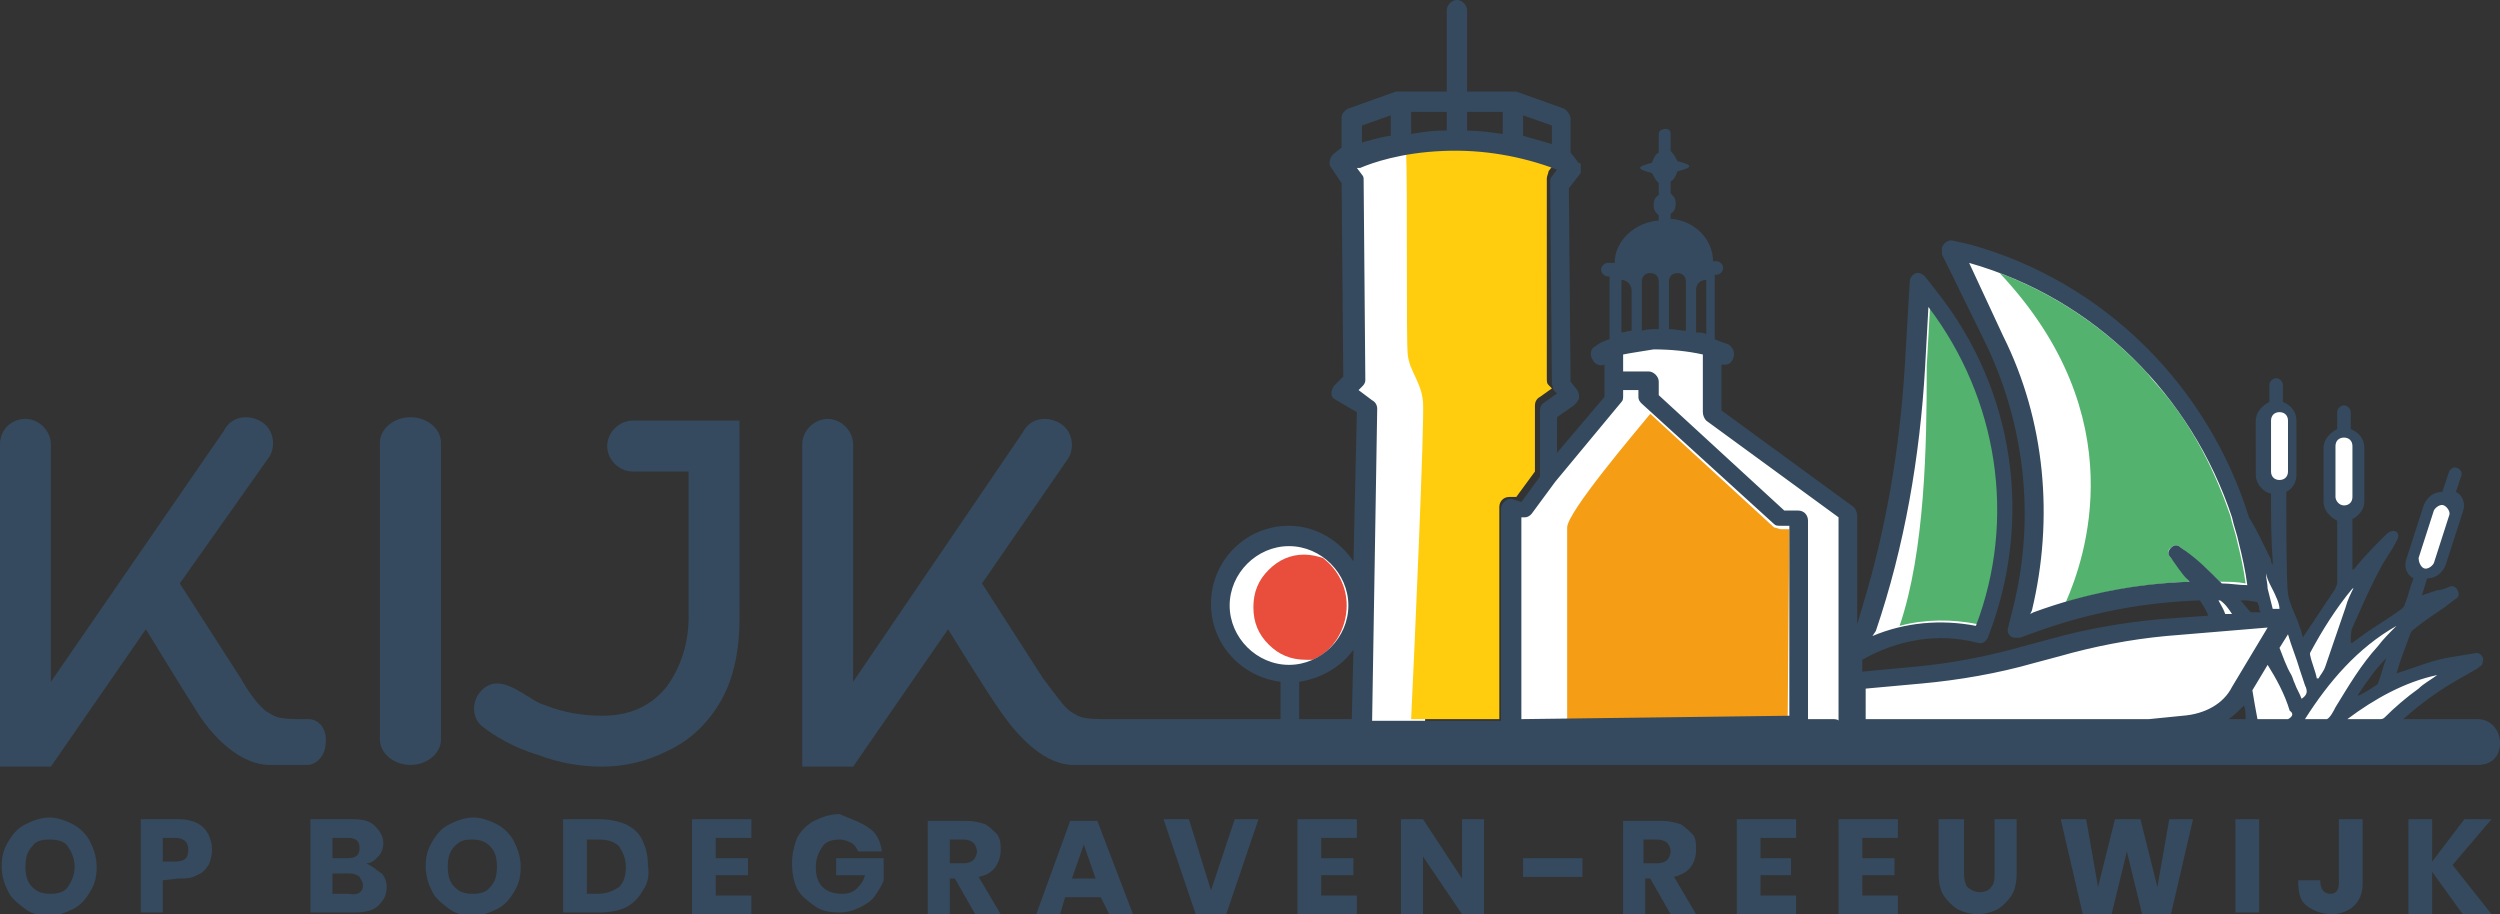<?xml version="1.0" encoding="utf-8"?>
<!-- Generator: Adobe Illustrator 27.8.0, SVG Export Plug-In . SVG Version: 6.00 Build 0)  -->
<svg version="1.1" id="Laag_1" xmlns="http://www.w3.org/2000/svg" xmlns:xlink="http://www.w3.org/1999/xlink" x="0px" y="0px"
	 viewBox="0 0 147.4 53.9" style="enable-background:new 0 0 147.4 53.9;" xml:space="preserve">
<rect x="0" y="0" width="147.4" height="53.9" fill="#333333" stroke="none"/>
<style type="text/css">
	.st0{fill-rule:evenodd;clip-rule:evenodd;fill:#FFFFFF;}
	.st1{fill:#FFCD0D;}
	.st2{fill:#F59D15;}
	.st3{fill-rule:evenodd;clip-rule:evenodd;fill:#E94D3B;}
	.st4{fill:#53B36E;}
	.st5{fill:#354A5E;}
</style>
<g id="WIT">
	<circle class="st0" cx="76" cy="35.7" r="4.1"/>
	<polygon class="st0" points="79,9.7 79.8,10.9 79.9,22.4 79.2,23.3 80.7,24.4 80.3,43 84,43 85.6,8.3 82.6,8.5 	"/>
	<polygon class="st0" points="89,43 89,30 89.7,30 95.1,23.4 95.1,22.6 95.1,20.6 97.8,20 101,20.6 101,24.4 109.1,30.3 109.2,43 	
		"/>
	<path class="st0" d="M109.9,37l2.2-8.1l1.2-11.9l1.5,1.8l2.9,5.8l0.7,5.3l-0.8,5.7l-0.6,1.6l-2.8-0.3c0,0-4.4,1.5-4.4,1.3
		S109.9,37,109.9,37z"/>
	<path class="st0" d="M115.3,14.9l3.2,6.9L120,27v4.9l-1,5.1l5.3-1.4c0,0,4.9-0.5,5.2-0.6s3.4,0,3.4,0l-0.3-3.4l-2.7-5.9l-4-5.1
		l-3.8-3.1L115.3,14.9z"/>
	<path class="st0" d="M109.4,40l5-0.2c0,0,4-0.9,4.1-1c0,0,3.4-1,3.4-1l5.9-1h3.1l-0.7-2.5l2.4,2.2h1.2l-0.8-4.4l1.9,3.3l0.9,2.8
		l1.7-2.8l1.9-2.2l-0.2,1.5l-1.3,4.3c0,0,2.1-1.9,2.2-1.9c0.1,0,2.1-1,2.1-1l-0.8,1.3L140,39l-1.4,2.4h0.5l1.6-0.9l3.5-1.1h1.1
		l-2,1.2l-3,2.8l-7.4-0.2l-0.4-2.4l-2.6,2.3l-20.7,0L109.4,40z"/>
	<path class="st0" d="M134.6,28.5h-0.3c-0.4,0-0.6-0.3-0.6-0.6v-3.1c0-0.4,0.3-0.6,0.6-0.6h0.3c0.4,0,0.6,0.3,0.6,0.6v3.1
		C135.2,28.3,134.9,28.5,134.6,28.5z"/>
	<path class="st0" d="M138.4,30H138c-0.4,0-0.6-0.3-0.6-0.6v-3.1c0-0.4,0.3-0.6,0.6-0.6h0.3c0.4,0,0.6,0.3,0.6,0.6v3.1
		C139,29.7,138.7,30,138.4,30z"/>
	<path class="st0" d="M143,33.7l-0.3-0.1c-0.3-0.1-0.5-0.5-0.4-0.8l0.9-3c0.1-0.3,0.5-0.5,0.8-0.4l0.3,0.1c0.3,0.1,0.5,0.5,0.4,0.8
		l-0.9,3C143.7,33.6,143.4,33.8,143,33.7z"/>
</g>
<path class="st1" d="M83,20.9c0.1,1,0.8,1.6,0.9,2.8c0.1,1-0.5,14.6-0.7,18.7h5.2l0-12.5c0-0.3,0.2-0.6,0.6-0.6l0.4,0l1.1-1.5l0-3.9
	c0-0.2,0.1-0.4,0.3-0.5l0.7-0.5l-0.2-0.2c-0.1-0.1-0.1-0.2-0.1-0.4l0-11.8c0-0.1,0.1-0.3,0.1-0.4l0.3-0.4c-2.1-0.8-4.4-1.2-6.7-1.1
	c-0.7,0-1.4,0.1-2,0.2C83,11,82.9,20,83,20.9z"/>
<path class="st2" d="M105.5,31.2l-0.5,0c-0.1,0-0.3-0.1-0.4-0.1l-7.3-6.7c-0.9,1.1-4.9,5.8-4.9,6.7c0,0.9,0,10.1,0,11.4h13
	L105.5,31.2z"/>
<path class="st3" d="M74.8,33.6c-0.6,0.6-0.9,1.3-0.9,2.2s0.3,1.6,0.9,2.2c0.6,0.6,1.3,0.9,2.2,0.9c0.2,0,0.3,0,0.4,0
	c1.2-0.5,2-1.8,2-3.2c0-1.1-0.5-2.1-1.4-2.8c-0.3-0.1-0.7-0.2-1.1-0.2C76.1,32.7,75.4,33,74.8,33.6z"/>
<path class="st4" d="M112,36.9c1.5-0.4,3.1-0.4,4.6-0.1c2.3-6.3,1.3-13.4-2.8-18.8l-0.2,3.6c0,0.1,0,0.2,0,0.2
	C113.6,26.2,113.5,32.5,112,36.9z"/>
<path class="st4" d="M121.8,35.5c2.4-0.7,4.8-1.1,7.3-1.2c0,0-0.1-0.1-0.1-0.1c-0.3-0.4-0.6-0.9-1-1.3c-0.2-0.2-0.2-0.5,0-0.6
	c0.2-0.2,0.4-0.2,0.6,0c0.8,0.6,1.6,1.3,2.3,2c0.5,0,1,0,1.5,0.1h0c-0.1-0.8-0.3-1.7-0.5-2.5c-0.1-0.5-0.3-1-0.4-1.5
	c-0.9-2.6-2.1-5-3.8-7.1c-0.4-0.5-0.8-0.9-1.1-1.3c-2.4-2.6-5.3-4.6-8.7-5.9C125.9,24.6,122.9,33,121.8,35.5z"/>
<g>
	<g>
		<path class="st5" d="M28.4,42.8c-0.6-0.5-0.6-1.5,0-2.1s1.3-0.5,2.3,0.1c1,0.6,0.9,0.6,1.5,0.8c1,0.4,2.1,0.6,3.3,0.6
			c1.7,0,2.9-0.6,3.8-1.7c0.8-1.1,1.3-2.5,1.3-4.1v-8.6l-3.3,0l0,0c-0.8,0-1.5-0.7-1.5-1.5s0.7-1.5,1.5-1.5c0,0,6.3,0,6.3,0v11.7
			c0,2-0.4,3.7-1.2,5s-1.8,2.2-3.1,2.8c-1.2,0.6-2.5,0.9-3.8,0.9c-1.2,0-2.5-0.2-3.8-0.7C30.3,44.1,29,43.3,28.4,42.8z"/>
		<path class="st5" d="M146.1,42.4h-0.2h-4.2c1.1-1,2.4-1.9,3.7-2.6c0.3-0.2,0.6-0.3,0.8-0.5c0.2-0.1,0.2-0.3,0.2-0.5
			c-0.1-0.2-0.2-0.3-0.4-0.3c-0.6,0.1-1.2,0.2-1.8,0.3c-1,0.2-1.9,0.6-2.9,0.9c0.2-0.7,0.5-1.5,0.8-2.3c0-0.1,0.1-0.1,0.1-0.2
			c0.6-0.5,1.2-0.9,1.8-1.3c0.3-0.2,0.5-0.4,0.8-0.6c0.2-0.1,0.2-0.3,0.1-0.5c-0.1-0.2-0.3-0.3-0.5-0.2c-0.2,0.1-0.5,0.2-0.7,0.2
			c-0.3,0.1-0.6,0.2-0.9,0.3c0.1-0.3,0.2-0.7,0.3-1c0.5,0,0.9-0.3,1.1-0.8l1-3.1c0.2-0.5,0-1-0.4-1.2l0.3-0.9c0.1-0.2,0-0.4-0.2-0.5
			c-0.2-0.1-0.4,0-0.5,0.2L144,29c-0.5,0-0.9,0.3-1.1,0.8l-1,3.1c-0.2,0.5,0,1,0.4,1.2c-0.2,0.5-0.3,1-0.5,1.5
			c0,0.1-0.1,0.2-0.2,0.3c-0.8,0.6-1.7,1.1-2.5,1.7c-0.1,0.1-0.3,0.2-0.4,0.3c0,0,0,0-0.1,0c0-0.3,0-0.7,0.1-0.9
			c0.5-1.1,1-2.3,1.6-3.4c0.3-0.6,0.7-1.1,1-1.7c0.2-0.3,0.1-0.6-0.2-0.6c-0.1,0-0.3,0.1-0.4,0.2c-0.6,0.6-1.2,1.2-1.7,1.8
			c-0.1,0.1-0.1,0.2-0.3,0.3c0-1,0-2,0-3c0.4-0.2,0.7-0.6,0.7-1v-3.2c0-0.5-0.3-0.9-0.8-1.1v-1c0-0.2-0.2-0.4-0.4-0.4
			s-0.4,0.2-0.4,0.4v1c-0.4,0.2-0.8,0.6-0.8,1.1v3.2c0,0.5,0.4,0.9,0.8,1.1c0,0,0,0,0,0c0,1.2,0,2.5,0,3.7c0,0.1-0.1,0.2-0.1,0.3
			c-0.6,0.9-1.2,1.8-1.8,2.7c0,0-0.1,0.1-0.1,0.2c-0.1-0.2-0.1-0.4-0.2-0.6c-0.2-0.7-0.6-1.3-0.7-2c-0.1-0.6-0.1-4.2-0.1-6
			c0.4-0.2,0.6-0.6,0.6-1v-3.2c0-0.5-0.3-0.9-0.8-1.1v-1c0-0.2-0.2-0.4-0.4-0.4s-0.4,0.2-0.4,0.4v1c-0.4,0.2-0.8,0.6-0.8,1.1V28
			c0,0.5,0.4,1,0.9,1.1c0,1.4,0,2.7,0.1,4c0,0,0,0.1,0,0.2c-0.1-0.1-0.1-0.2-0.1-0.3c-0.4-0.8-0.8-1.7-1.3-2.5
			c-2.4-7.7-8.5-13.9-16.5-16.1l-0.9-0.2c-0.3-0.1-0.6,0.1-0.7,0.4c0,0.1,0,0.3,0,0.4l2.6,5.3c2.3,4.8,2.9,10.3,1.6,15.5l-0.3,1.2
			c-0.1,0.3,0.1,0.6,0.4,0.6c0.1,0,0.1,0,0.2,0c0,0,0.1,0,0.1,0l1.1-0.4c3.1-1.1,6.3-1.7,9.5-1.8c0.2,0.3,0.4,0.6,0.5,0.9l-2.8,0.2
			c-2.2,0.2-4.5,0.6-6.6,1.2l-1.5,0.4c-2.1,0.6-4.2,1-6.3,1.2l-3.2,0.3v-0.7c2.1-1.2,4.5-1.6,6.8-1c0.3,0.1,0.5-0.1,0.6-0.3
			c2.7-6.9,1.6-14.6-3-20.4l-0.7-0.9c-0.2-0.2-0.5-0.3-0.7-0.1c-0.1,0.1-0.2,0.2-0.2,0.4l-0.3,5.1c-0.3,4.8-1.1,9.5-2.5,14.1l-0.3,1
			v-6.4c0-0.2-0.1-0.4-0.2-0.5l-7.8-5.7v-2.7c0.1,0,0.2,0,0.2,0c0.2,0,0.4-0.1,0.5-0.4c0.1-0.3,0-0.6-0.3-0.8
			c-0.3-0.1-0.6-0.2-0.8-0.3v-3.8h0.1c0.2,0,0.4-0.2,0.4-0.4c0-0.2-0.2-0.4-0.4-0.4H101c0-1.3-1.1-2.4-2.5-2.5v-0.3
			c0.2-0.1,0.3-0.3,0.3-0.6s-0.1-0.4-0.3-0.6v-0.7c0.2-0.1,0.3-0.3,0.4-0.6c0.4-0.1,0.7-0.2,0.7-0.3s-0.3-0.2-0.7-0.3
			c-0.1-0.2-0.2-0.4-0.4-0.6V7.9c0-0.2-0.1-0.3-0.3-0.3s-0.4,0.1-0.4,0.3V9c-0.2,0.1-0.3,0.3-0.4,0.6c-0.4,0.1-0.7,0.2-0.7,0.3
			s0.3,0.2,0.7,0.3c0.1,0.2,0.2,0.4,0.4,0.6v0.7c-0.2,0.1-0.3,0.3-0.3,0.6s0.1,0.4,0.3,0.6v0.3c-1.4,0.1-2.6,1.2-2.6,2.5h-0.4
			c-0.2,0-0.4,0.2-0.4,0.4c0,0.2,0.2,0.4,0.4,0.4h0.1v3.7c-0.3,0.1-0.6,0.2-0.8,0.4c-0.3,0.1-0.4,0.5-0.2,0.8
			c0.1,0.3,0.5,0.4,0.7,0.3l0,1.2v0.7l-2.8,3.3l0-2.1l1-0.7c0.1-0.1,0.2-0.2,0.3-0.4c0-0.2,0-0.3-0.1-0.5l-0.4-0.5l-0.1-11.4
			l0.7-0.9l0,0c0,0,0,0,0-0.1l0,0c0,0,0,0,0-0.1c0,0,0,0,0,0c0,0,0,0,0,0s0,0,0,0s0,0,0,0c0,0,0,0,0,0s0,0,0,0c0,0,0,0,0-0.1v0
			c0,0,0,0,0-0.1l0,0c0,0,0,0,0-0.1c0,0,0,0,0,0s0,0,0,0v0v0c0,0,0,0,0,0s0,0,0,0s0,0,0,0c0,0,0,0,0,0c0,0,0-0.1-0.1-0.1l0,0
			c0,0,0,0,0,0l0,0c0,0,0,0,0,0c0,0,0,0,0,0c0,0,0,0,0,0s0,0,0,0c0,0-0.1,0-0.1-0.1c0,0,0,0,0,0L92.6,9V7c0-0.2-0.2-0.5-0.4-0.6
			l-2.8-1c-0.1,0-0.1,0-0.2,0h-2.7l0-4.8c0-0.3-0.3-0.6-0.6-0.6l0,0c-0.3,0-0.6,0.3-0.6,0.6l0,4.8h-2.8c-0.1,0-0.1,0-0.2,0l-2.8,1
			c-0.2,0.1-0.4,0.3-0.4,0.5v1.8l-0.5,0.4c-0.2,0.2-0.3,0.6-0.1,0.8l0.6,0.9l0.1,11.4l-0.5,0.5c-0.1,0.1-0.2,0.3-0.2,0.5
			s0.1,0.3,0.3,0.4l1.2,0.7l-0.2,8.8C79,31.9,77.6,31,76,31c-2.6,0-4.6,2.1-4.6,4.6c0,2.4,1.8,4.3,4.1,4.6v2.2h-9.5l-0.7,0
			c-1.5,0-1.6-0.1-2.1-0.4c-0.4-0.2-1-1.1-1.7-2l-3.6-5.6L63,27c0.4-0.7,0.2-1.7-0.6-2.1s-1.7-0.2-2.1,0.6l-10,14.7V26.3
			c0,0,0-0.1,0-0.1c0-0.8-0.7-1.5-1.5-1.5s-1.5,0.7-1.5,1.5l0,0v19h3l5.6-8.1c0,0,2.2,3.6,3.2,5c1,1.4,2.5,3,4.2,3
			c1.2,0,2.7,0,3.1,0h79.7c0.7,0,1.3-0.4,1.3-1.3C147.4,43,146.8,42.4,146.1,42.4z M142.6,32.9l0.9-2.8c0.1-0.2,0.4-0.4,0.6-0.3
			s0.4,0.4,0.3,0.6l-0.9,2.8c-0.1,0.2-0.4,0.4-0.6,0.3C142.7,33.4,142.6,33.1,142.6,32.9z M110.6,37.2c1.7-5,2.6-10.3,2.9-15.5
			l0.2-3.6c4.1,5.4,5.2,12.5,2.8,18.8c-2.1-0.4-4.2-0.2-6.1,0.6L110.6,37.2z M72.5,35.7c0-1.9,1.6-3.5,3.5-3.5s3.5,1.6,3.5,3.5
			s-1.6,3.5-3.5,3.5S72.5,37.6,72.5,35.7z M79.7,42.4h-3.1v-2.2c1.3-0.2,2.5-0.9,3.2-1.9L79.7,42.4z M100,17.1
			c0-0.4,0.3-0.6,0.6-0.6v3.2c-0.2-0.1-0.4-0.1-0.6-0.1V17.1z M98.4,16.6c0-0.3,0.2-0.5,0.5-0.5s0.5,0.2,0.5,0.5v2.9
			c-0.3,0-0.7-0.1-1-0.1C98.4,19.4,98.4,16.6,98.4,16.6z M96.8,16.6c0-0.3,0.2-0.5,0.5-0.5s0.5,0.2,0.5,0.5v2.8c-0.3,0-0.7,0-1,0.1
			C96.8,19.5,96.8,16.6,96.8,16.6z M95.6,16.5c0.3,0,0.6,0.3,0.6,0.6v2.4c-0.2,0-0.4,0.1-0.6,0.1V16.5z M89.8,6.8l1.7,0.6v1.1
			c-0.6-0.2-1.1-0.3-1.7-0.5V6.8z M88.6,6.6v1.3c-0.7-0.1-1.4-0.2-2.1-0.2V6.6L88.6,6.6L88.6,6.6z M83.2,6.6h2.1v1.1
			c-0.1,0-0.2,0-0.3,0c-0.6,0-1.2,0.1-1.8,0.2V6.6z M80.3,7.4L82,6.8V8c-0.7,0.1-1.3,0.3-1.7,0.4V7.4z M89.1,29.4
			c-0.3,0-0.6,0.3-0.6,0.6l0,12.5h-7.6l0.3-18.4c0-0.2-0.1-0.4-0.3-0.5L80.1,23l0.2-0.2c0.1-0.1,0.2-0.2,0.2-0.4l-0.1-11.8
			c0-0.1,0-0.2-0.1-0.3l-0.3-0.4c0.1,0,0.2,0,0.2,0c0.7-0.3,2.4-0.9,4.9-1c2.3-0.1,4.6,0.3,6.7,1.1l-0.3,0.4
			c-0.1,0.1-0.1,0.2-0.1,0.4l0.1,11.8c0,0.1,0.1,0.3,0.1,0.4l0.2,0.2l-0.7,0.5c-0.2,0.1-0.3,0.3-0.3,0.5l0,3.9l-1.1,1.5L89.1,29.4z
			 M89.7,42.4l0-11.9l0.2,0c0.2,0,0.3-0.1,0.4-0.2l1.4-1.9l3.9-4.7c0.1-0.1,0.1-0.2,0.1-0.4v-0.3h0.9v0.4c0,0.2,0.1,0.3,0.2,0.4
			l7.8,7.1c0.1,0.1,0.2,0.1,0.4,0.1l0.5,0l0,11.2L89.7,42.4L89.7,42.4z M108.1,42.4h-1.5l0-11.7c0-0.3-0.2-0.6-0.6-0.6l-0.8,0
			l-7.4-6.8v-0.8c0-0.3-0.3-0.6-0.6-0.6h-1.5l0-1c0.5-0.1,1.2-0.2,1.8-0.3c1,0,2,0.1,2.9,0.3v3.4c0,0.2,0.1,0.4,0.2,0.5l7.8,5.7v12
			C108.4,42.4,108.1,42.4,108.1,42.4z M137.7,29.3v-3c0-0.3,0.2-0.5,0.5-0.5s0.5,0.2,0.5,0.5v3c0,0.3-0.2,0.5-0.5,0.5
			S137.7,29.5,137.7,29.3z M136.2,38.5c0.7-1.3,1.5-2.6,2.5-3.8c0,0,0.1,0,0.1-0.1c0,0,0,0,0,0c-0.2,0.4-0.4,0.8-0.5,1.2
			c-0.4,1.2-0.8,2.3-1.2,3.5c-0.1,0.3-0.3,0.5-0.4,0.7c0,0-0.1,0-0.1,0c-0.1-0.5-0.3-0.9-0.4-1.4C136.2,38.6,136.2,38.5,136.2,38.5z
			 M133.9,27.8v-3c0-0.3,0.2-0.5,0.5-0.5s0.5,0.2,0.5,0.5v3c0,0.3-0.2,0.5-0.5,0.5C134.1,28.3,133.9,28.1,133.9,27.8z M134.2,35.2
			c0.1,0.2,0.2,0.5,0.2,0.7l-0.4,0c-0.1-0.4-0.2-0.8-0.3-1.2c0-0.3-0.1-0.6-0.1-0.9C133.7,34.3,134,34.7,134.2,35.2z M133.1,35.5
			c0,0.1,0.1,0.2,0.1,0.3c0,0.1,0,0.2,0.1,0.3l-0.6,0c-0.2-0.2-0.4-0.5-0.6-0.7c0.1,0,0.2,0,0.4,0L133.1,35.5z M128.6,32.3
			c-0.2-0.2-0.4-0.2-0.6,0c-0.2,0.2-0.2,0.4,0,0.6c0.3,0.4,0.6,0.9,1,1.3c0,0,0.1,0.1,0.1,0.1c-3.1,0.1-6.2,0.7-9.2,1.8l-0.2,0.1
			l0.1-0.2c1.3-5.4,0.8-11.2-1.7-16.2l-2-4.3c7.4,2.1,13.1,7.8,15.5,15c0.1,0.5,0.3,1,0.4,1.5c0.2,0.8,0.4,1.7,0.5,2.5h0
			c-0.5,0-1-0.1-1.5-0.1C130.2,33.6,129.5,32.9,128.6,32.3z M131.6,36.2l-0.4,0c-0.1-0.3-0.3-0.6-0.4-0.8c0,0,0.1,0,0.1,0
			C131.2,35.6,131.4,35.9,131.6,36.2z M128.7,42.2l-2,0.2H110v-1.8l3.3-0.3c2.2-0.2,4.5-0.6,6.6-1.2l1.5-0.4c2.1-0.6,4.2-1,6.3-1.2
			l6-0.5l-2.1,3.5C131.1,41.5,130,42.1,128.7,42.2z M131.4,42.4c0.3-0.2,0.6-0.5,0.9-0.8c0.1,0.2,0.1,0.5,0.1,0.8H131.4z
			 M134.9,42.4L134.9,42.4h-1.8c-0.1-0.5-0.2-1.1-0.3-1.7l0.9-1.5c0.5,0.8,1,1.7,1.3,2.7C135.3,42.1,135.1,42.3,134.9,42.4z
			 M135.7,41.2c-0.1-0.3-0.3-0.6-0.4-0.9c-0.1-0.2-0.1-0.3-0.2-0.5c-0.3-0.5-0.5-1.1-0.7-1.6l0.5-0.8c0.2,0.7,0.5,1.4,0.7,2.1
			c0.1,0.3,0.2,0.6,0.3,0.9C136.1,40.8,136,41,135.7,41.2z M137.2,42.4C137.2,42.4,137.1,42.4,137.2,42.4l-1.3,0
			c1.4-2.2,3.1-4.2,5.4-5.5c-0.4,0.4-0.8,0.8-1.1,1.2c-1,1.1-1.7,2.3-2.5,3.6C137.6,41.9,137.4,42.3,137.2,42.4z M140.7,38.8
			c-0.2,0.5-0.3,1-0.5,1.5c0,0-0.1,0.1-0.1,0.1c-0.3,0.2-0.6,0.4-1,0.6c0,0,0,0-0.1,0C139.6,40.1,140.1,39.4,140.7,38.8
			C140.7,38.7,140.7,38.7,140.7,38.8z M140.3,42.4L140.3,42.4h-1.9c1.6-1.2,3.4-2.2,5.3-2.6c-0.4,0.3-0.8,0.5-1.1,0.8
			c-0.7,0.5-1.4,1.1-2,1.7C140.5,42.4,140.4,42.4,140.3,42.4z"/>
		<path class="st5" d="M22.4,26.1c0-0.8,0.8-1.5,1.8-1.5s1.8,0.7,1.8,1.5v17.5c0,0.8-0.8,1.5-1.8,1.5s-1.8-0.7-1.8-1.5V26.1z"/>
		<path class="st5" d="M18.2,42.4h-0.3c-1.5,0-1.6-0.1-2.1-0.4c-0.4-0.2-1.1-1.1-1.6-2l-3.6-5.6l5.3-7.5c0.4-0.7,0.2-1.7-0.6-2.1
			s-1.7-0.2-2.1,0.6L3,40.2V26.3c0,0,0-0.1,0-0.1c0-0.8-0.7-1.5-1.5-1.5S0,25.3,0,26.2l0,0v19h3l5.6-8.1c0,0,2.2,3.6,3.1,5
			c0.9,1.4,2.5,3,4.2,3c1.4,0,2.2,0,2.2,0c0.6,0,1.1-0.6,1.1-1.3C19.3,43,18.8,42.4,18.2,42.4L18.2,42.4z"/>
	</g>
	<g>
		<path class="st5" d="M4.3,48.6c0.4,0.2,0.8,0.6,1,1c0.2,0.4,0.4,0.9,0.4,1.5s-0.1,1-0.4,1.5s-0.6,0.8-1,1
			c-0.4,0.2-0.9,0.4-1.4,0.4s-1-0.1-1.4-0.4s-0.8-0.6-1-1c-0.2-0.4-0.4-0.9-0.4-1.5s0.1-1,0.4-1.5s0.6-0.8,1-1
			c0.4-0.2,0.9-0.4,1.4-0.4C3.4,48.2,3.9,48.4,4.3,48.6 M1.9,49.9c-0.3,0.3-0.4,0.7-0.4,1.2s0.1,0.9,0.4,1.2s0.6,0.4,1.1,0.4
			c0.4,0,0.8-0.1,1-0.4s0.4-0.7,0.4-1.2S4.2,50.2,4,49.9s-0.6-0.4-1.1-0.4S2.1,49.6,1.9,49.9"/>
		<path class="st5" d="M9.6,51.9v1.9H8.3v-5.5h2.2c0.7,0,1.2,0.2,1.5,0.5s0.5,0.8,0.5,1.3c0,0.3-0.1,0.7-0.2,0.9
			c-0.2,0.3-0.4,0.5-0.7,0.6c-0.3,0.2-0.7,0.2-1.1,0.2L9.6,51.9L9.6,51.9z M11.1,50.1c0-0.5-0.3-0.7-0.8-0.7H9.6v1.4h0.7
			C10.9,50.8,11.1,50.6,11.1,50.1"/>
		<path class="st5" d="M22.5,51.5c0.2,0.2,0.3,0.5,0.3,0.8c0,0.5-0.2,0.8-0.5,1.1c-0.3,0.3-0.8,0.4-1.4,0.4h-2.6v-5.5h2.5
			c0.6,0,1,0.1,1.3,0.4s0.5,0.6,0.5,1c0,0.3-0.1,0.6-0.3,0.8s-0.4,0.4-0.7,0.4C22,51.1,22.2,51.3,22.5,51.5 M19.6,50.6h0.9
			c0.5,0,0.7-0.2,0.7-0.6c0-0.4-0.2-0.6-0.7-0.6h-0.9L19.6,50.6L19.6,50.6z M21.4,52.2c0-0.2-0.1-0.3-0.2-0.5
			c-0.1-0.1-0.3-0.2-0.6-0.2h-1v1.2h1C21.1,52.8,21.4,52.6,21.4,52.2"/>
		<path class="st5" d="M29.3,48.6c0.4,0.2,0.8,0.6,1,1c0.2,0.4,0.4,0.9,0.4,1.5s-0.1,1-0.4,1.5s-0.6,0.8-1,1
			c-0.4,0.2-0.9,0.4-1.4,0.4s-1-0.1-1.4-0.4s-0.8-0.6-1-1c-0.2-0.4-0.4-0.9-0.4-1.5s0.1-1,0.4-1.5s0.6-0.8,1-1
			c0.4-0.2,0.9-0.4,1.4-0.4C28.4,48.2,28.9,48.4,29.3,48.6 M26.8,49.9c-0.3,0.3-0.4,0.7-0.4,1.2s0.1,0.9,0.4,1.2s0.6,0.4,1.1,0.4
			c0.4,0,0.8-0.1,1-0.4c0.3-0.3,0.4-0.7,0.4-1.2s-0.1-0.9-0.4-1.2s-0.6-0.4-1.1-0.4S27.1,49.6,26.8,49.9"/>
		<path class="st5" d="M37.9,52.5c-0.2,0.4-0.6,0.8-1,1c-0.4,0.2-1,0.3-1.6,0.3h-2.1v-5.5h2.1c0.6,0,1.1,0.1,1.6,0.3
			c0.4,0.2,0.8,0.5,1,1c0.2,0.4,0.3,0.9,0.3,1.4C38.3,51.6,38.2,52.1,37.9,52.5 M36.5,52.3c0.3-0.3,0.4-0.7,0.4-1.2
			s-0.2-0.9-0.4-1.2c-0.3-0.3-0.7-0.4-1.2-0.4h-0.7v3.2h0.6C35.8,52.7,36.2,52.5,36.5,52.3"/>
		<polygon class="st5" points="42.2,49.4 42.2,50.6 44.1,50.6 44.1,51.6 42.2,51.6 42.2,52.8 44.3,52.8 44.3,53.9 40.8,53.9 
			40.8,48.3 44.3,48.3 44.3,49.4 		"/>
		<path class="st5" d="M51.2,48.8c0.5,0.3,0.7,0.8,0.8,1.4h-1.4c-0.1-0.2-0.2-0.4-0.4-0.5c-0.2-0.1-0.4-0.2-0.7-0.2
			c-0.4,0-0.8,0.1-1,0.4s-0.4,0.7-0.4,1.2c0,0.5,0.1,0.9,0.4,1.2s0.7,0.4,1.2,0.4c0.3,0,0.6-0.1,0.8-0.3c0.2-0.2,0.4-0.4,0.5-0.8
			h-1.7v-1h2.8v1.3c-0.1,0.3-0.3,0.6-0.5,0.9c-0.2,0.3-0.5,0.5-0.9,0.7s-0.8,0.3-1.2,0.3c-0.6,0-1.1-0.1-1.5-0.4s-0.8-0.6-1-1
			s-0.3-0.9-0.3-1.5c0-0.5,0.1-1,0.3-1.5c0.2-0.4,0.6-0.8,1-1s0.9-0.4,1.5-0.4C50.2,48.3,50.8,48.5,51.2,48.8"/>
		<path class="st5" d="M57.5,53.9l-1.2-2.1H56v2.1h-1.3v-5.5H57c0.4,0,0.8,0.1,1.1,0.2c0.3,0.2,0.5,0.4,0.7,0.6
			c0.2,0.3,0.2,0.6,0.2,0.9c0,0.4-0.1,0.7-0.3,1c-0.2,0.3-0.5,0.5-1,0.6l1.3,2.2L57.5,53.9L57.5,53.9z M56,50.9h0.8
			c0.3,0,0.5-0.1,0.6-0.2c0.1-0.1,0.2-0.3,0.2-0.5c0-0.2-0.1-0.4-0.2-0.5c-0.1-0.1-0.3-0.2-0.6-0.2H56V50.9z"/>
		<path class="st5" d="M64.9,52.9h-2.1l-0.3,1h-1.4l2-5.5h1.6l2.1,5.5h-1.4L64.9,52.9z M64.6,51.8l-0.7-2l-0.7,2H64.6z"/>
		<polygon class="st5" points="70.1,48.3 71.4,52.5 72.8,48.3 74.2,48.3 72.3,53.9 70.5,53.9 68.6,48.3 		"/>
		<polygon class="st5" points="77.9,49.4 77.9,50.6 79.8,50.6 79.8,51.6 77.9,51.6 77.9,52.8 80,52.8 80,53.9 76.5,53.9 76.5,48.3 
			80,48.3 80,49.4 		"/>
		<polygon class="st5" points="87.5,53.9 86.2,53.9 83.9,50.5 83.9,53.9 82.6,53.9 82.6,48.3 83.9,48.3 86.2,51.8 86.2,48.3 
			87.5,48.3 		"/>
		<rect x="89.8" y="50.6" class="st5" width="3.5" height="1.1"/>
		<path class="st5" d="M98.5,53.9l-1.2-2.1H97v2.1h-1.3v-5.5h2.3c0.4,0,0.8,0.1,1.1,0.2c0.3,0.2,0.5,0.4,0.7,0.6s0.2,0.6,0.2,0.9
			c0,0.4-0.1,0.7-0.3,1c-0.2,0.3-0.6,0.5-1,0.6l1.3,2.2L98.5,53.9L98.5,53.9z M96.9,50.9h0.8c0.3,0,0.5-0.1,0.6-0.2
			c0.1-0.1,0.2-0.3,0.2-0.5c0-0.2-0.1-0.4-0.2-0.5c-0.1-0.1-0.3-0.2-0.6-0.2h-0.8V50.9z"/>
		<polygon class="st5" points="103.8,49.4 103.8,50.6 105.6,50.6 105.6,51.6 103.8,51.6 103.8,52.8 105.9,52.8 105.9,53.9 
			102.4,53.9 102.4,48.3 105.9,48.3 105.9,49.4 		"/>
		<polygon class="st5" points="109.8,49.4 109.8,50.6 111.7,50.6 111.7,51.6 109.8,51.6 109.8,52.8 111.9,52.8 111.9,53.9 
			108.4,53.9 108.4,48.3 111.9,48.3 111.9,49.4 		"/>
		<path class="st5" d="M115.8,48.3v3.2c0,0.4,0.1,0.7,0.2,0.8s0.4,0.3,0.7,0.3c0.3,0,0.6-0.1,0.7-0.3c0.2-0.2,0.2-0.5,0.2-0.8v-3.2
			h1.3v3.2c0,0.5-0.1,1-0.3,1.3s-0.5,0.6-0.8,0.8c-0.4,0.2-0.8,0.3-1.2,0.3s-0.8-0.1-1.2-0.3c-0.3-0.2-0.6-0.5-0.8-0.8
			s-0.3-0.8-0.3-1.3v-3.2H115.8z"/>
		<polygon class="st5" points="129.3,48.3 128,53.9 126.3,53.9 125.4,50.2 124.5,53.9 122.8,53.9 121.5,48.3 123,48.3 123.7,52.3 
			124.7,48.3 126.2,48.3 127.2,52.3 127.9,48.3 		"/>
		<rect x="131.8" y="48.3" class="st5" width="1.4" height="5.5"/>
		<path class="st5" d="M139.3,48.3v3.8c0,0.6-0.2,1-0.5,1.3c-0.3,0.3-0.8,0.5-1.3,0.5c-0.6,0-1.1-0.2-1.5-0.5s-0.5-0.8-0.5-1.5h1.3
			c0,0.5,0.2,0.8,0.6,0.8c0.3,0,0.5-0.2,0.5-0.6v-3.8C138,48.3,139.3,48.3,139.3,48.3z"/>
		<polygon class="st5" points="144.6,51 146.9,53.9 145.2,53.9 143.4,51.4 143.4,53.9 142,53.9 142,48.3 143.4,48.3 143.4,50.8 
			145.3,48.3 146.9,48.3 		"/>
	</g>
</g>
</svg>
